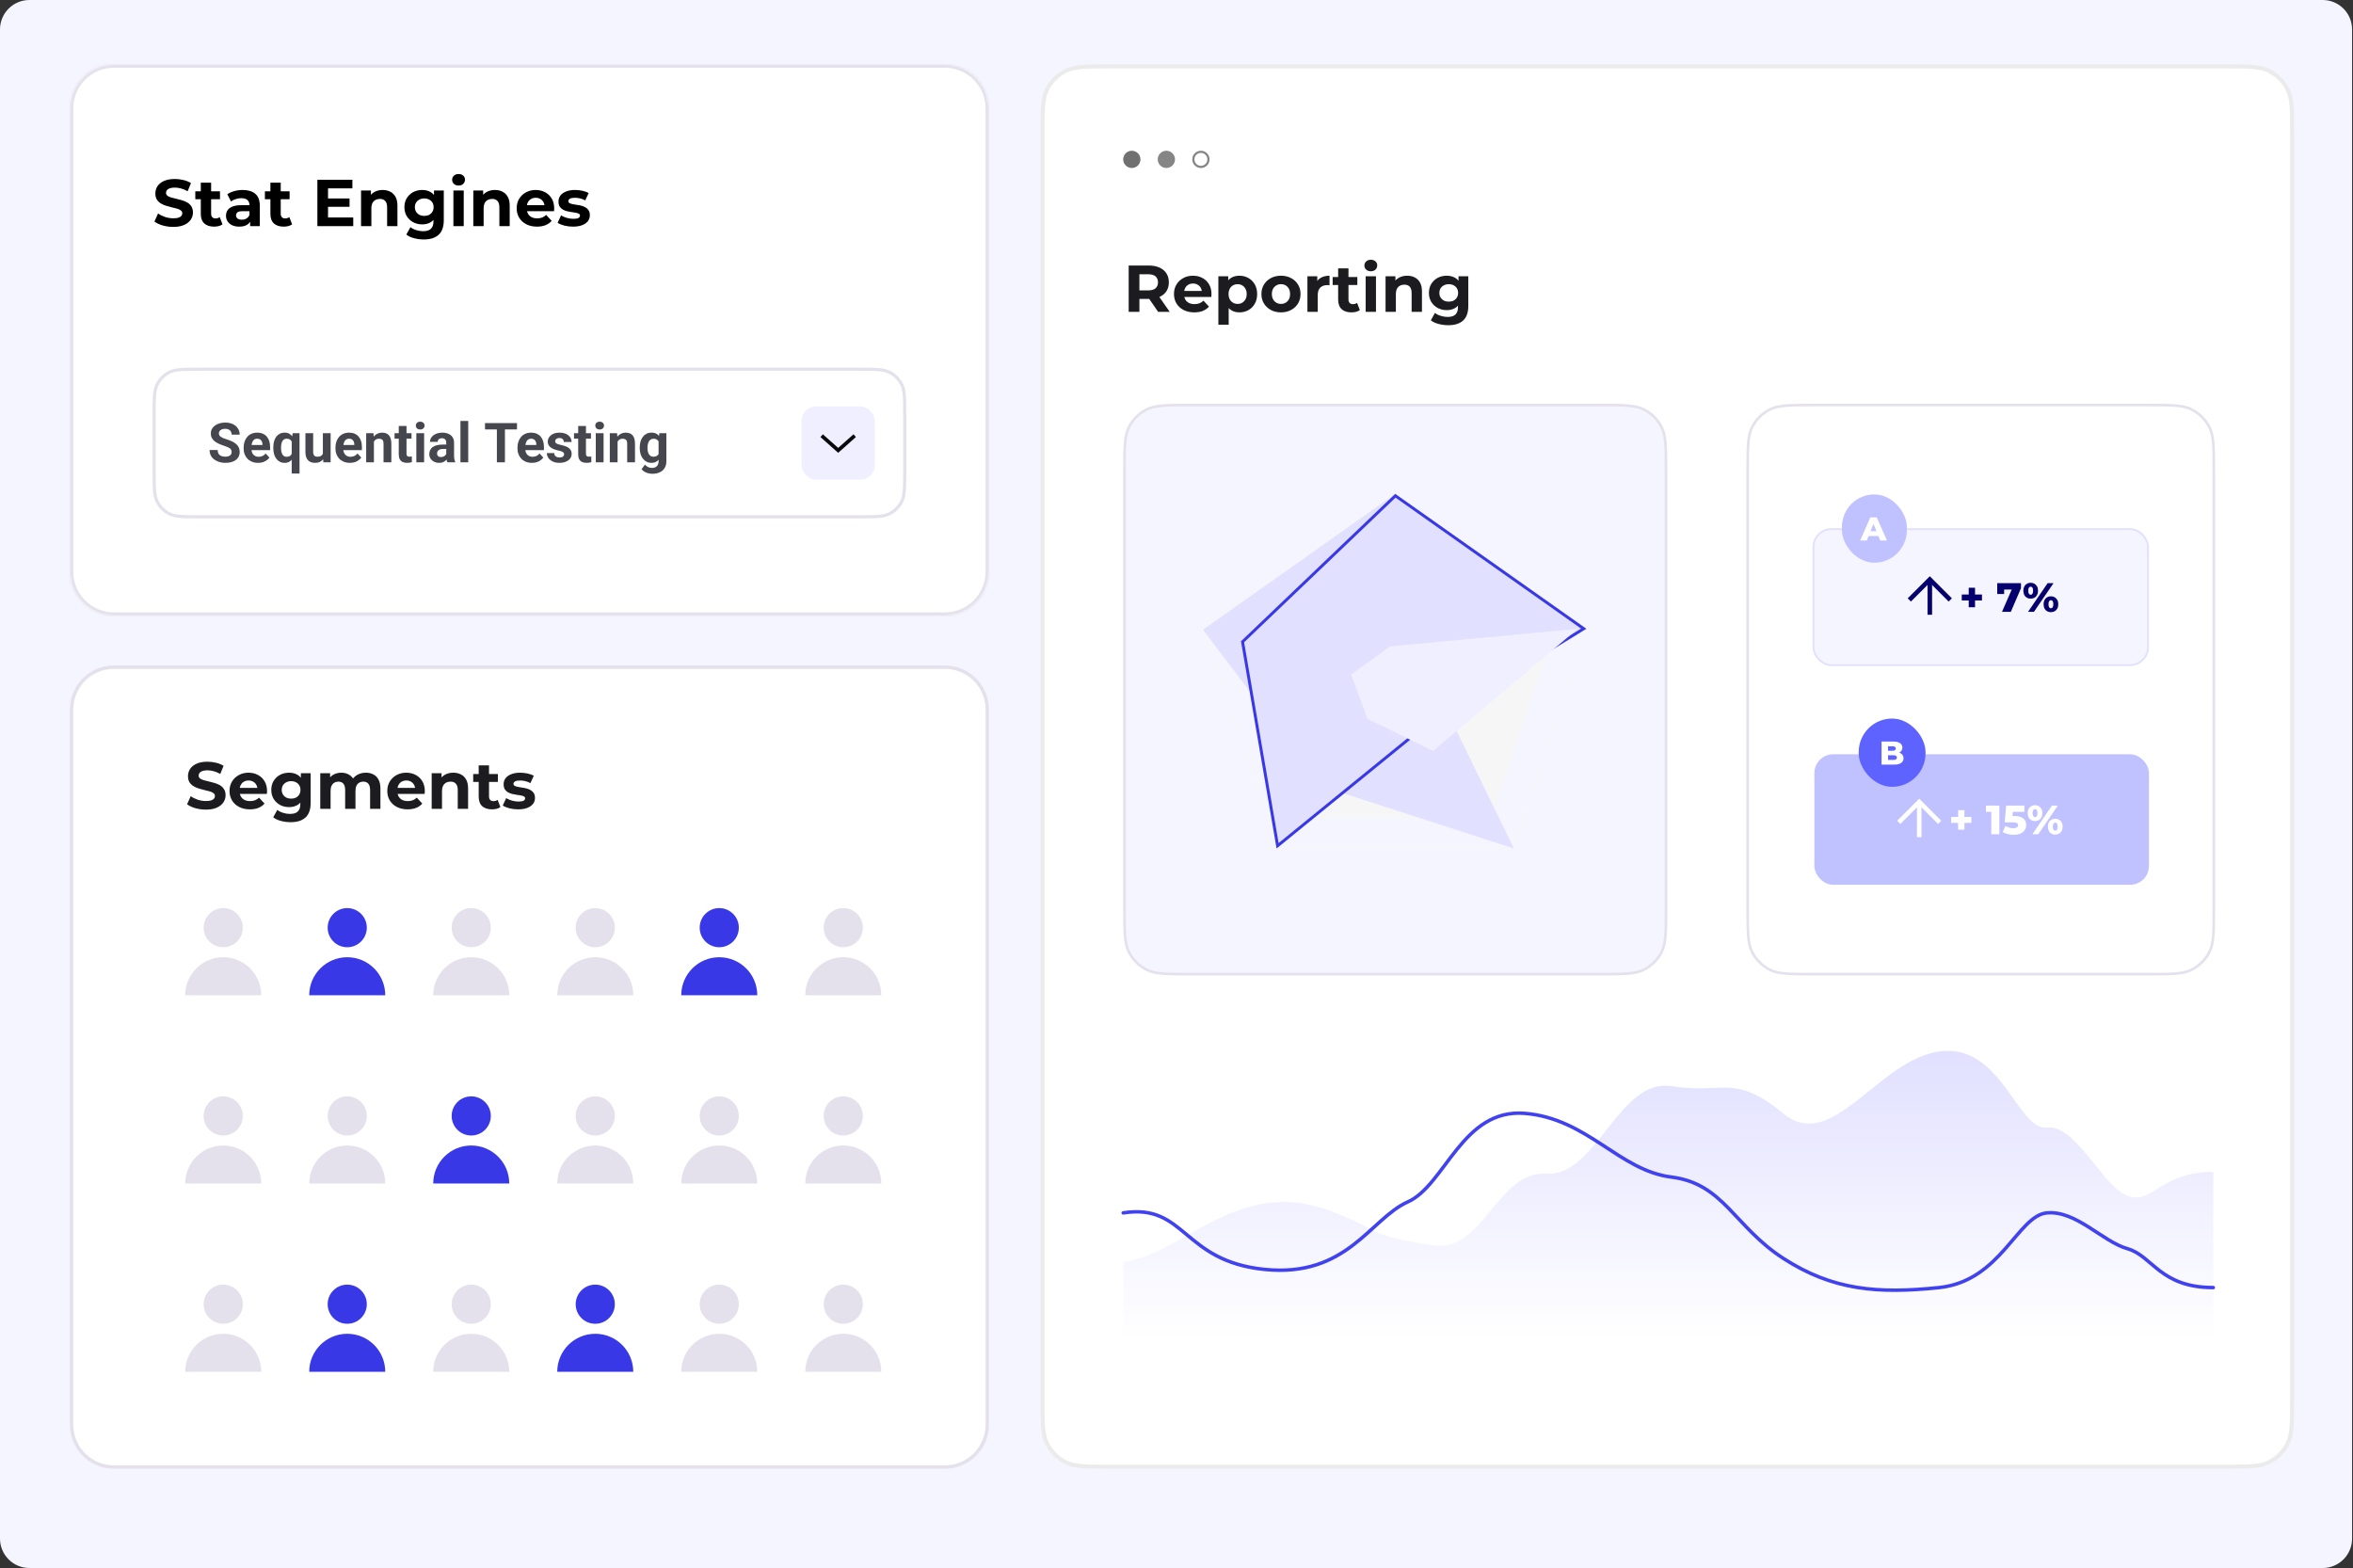 <svg width="1280" height="853" viewBox="0 0 1280 853" fill="none" xmlns="http://www.w3.org/2000/svg">
<rect x="0" y="0" width="1280" height="853" fill="#333333" stroke="none"/>
<path d="M0 16C0 7.163 7.163 0 16 0H1263.5C1272.34 0 1279.5 7.163 1279.5 16V837C1279.5 845.837 1272.34 853 1263.5 853H16C7.163 853 0 845.837 0 837V16Z" fill="#F5F5FF"/>
<mask id="path-2-inside-1_13098_8081" fill="white">
<path d="M38 59C38 45.745 48.745 35 62 35H514C527.255 35 538 45.745 538 59V311C538 324.255 527.255 335 514 335H62C48.745 335 38 324.255 38 311V59Z"/>
</mask>
<path d="M38 59C38 45.745 48.745 35 62 35H514C527.255 35 538 45.745 538 59V311C538 324.255 527.255 335 514 335H62C48.745 335 38 324.255 38 311V59Z" fill="white"/>
<path d="M62 36.853H514V33.147H62V36.853ZM536.147 59V311H539.853V59H536.147ZM514 333.147H62V336.853H514V333.147ZM39.853 311V59H36.147V311H39.853ZM62 333.147C49.769 333.147 39.853 323.231 39.853 311H36.147C36.147 325.278 47.722 336.853 62 336.853V333.147ZM536.147 311C536.147 323.231 526.231 333.147 514 333.147V336.853C528.278 336.853 539.853 325.278 539.853 311H536.147ZM514 36.853C526.231 36.853 536.147 46.769 536.147 59H539.853C539.853 44.722 528.278 33.147 514 33.147V36.853ZM62 33.147C47.722 33.147 36.147 44.722 36.147 59H39.853C39.853 46.769 49.769 36.853 62 36.853V33.147Z" fill="#E4E1EC" mask="url(#path-2-inside-1_13098_8081)"/>
<path d="M94.268 123.432C92.252 123.432 90.32 123.168 88.472 122.64C86.624 122.088 85.136 121.38 84.008 120.516L85.988 116.124C87.068 116.892 88.34 117.528 89.804 118.032C91.292 118.512 92.792 118.752 94.304 118.752C95.456 118.752 96.38 118.644 97.076 118.428C97.796 118.188 98.324 117.864 98.66 117.456C98.996 117.048 99.164 116.58 99.164 116.052C99.164 115.38 98.9 114.852 98.372 114.468C97.844 114.06 97.148 113.736 96.284 113.496C95.42 113.232 94.46 112.992 93.404 112.776C92.372 112.536 91.328 112.248 90.272 111.912C89.24 111.576 88.292 111.144 87.428 110.616C86.564 110.088 85.856 109.392 85.304 108.528C84.776 107.664 84.512 106.56 84.512 105.216C84.512 103.776 84.896 102.468 85.664 101.292C86.456 100.092 87.632 99.144 89.192 98.448C90.776 97.728 92.756 97.368 95.132 97.368C96.716 97.368 98.276 97.56 99.812 97.944C101.348 98.304 102.704 98.856 103.88 99.6L102.08 104.028C100.904 103.356 99.728 102.864 98.552 102.552C97.376 102.216 96.224 102.048 95.096 102.048C93.968 102.048 93.044 102.18 92.324 102.444C91.604 102.708 91.088 103.056 90.776 103.488C90.464 103.896 90.308 104.376 90.308 104.928C90.308 105.576 90.572 106.104 91.1 106.512C91.628 106.896 92.324 107.208 93.188 107.448C94.052 107.688 95 107.928 96.032 108.168C97.088 108.408 98.132 108.684 99.164 108.996C100.22 109.308 101.18 109.728 102.044 110.256C102.908 110.784 103.604 111.48 104.132 112.344C104.684 113.208 104.96 114.3 104.96 115.62C104.96 117.036 104.564 118.332 103.772 119.508C102.98 120.684 101.792 121.632 100.208 122.352C98.648 123.072 96.668 123.432 94.268 123.432ZM116.469 123.288C114.189 123.288 112.413 122.712 111.141 121.56C109.869 120.384 109.233 118.644 109.233 116.34V99.348H114.849V116.268C114.849 117.084 115.065 117.72 115.497 118.176C115.929 118.608 116.517 118.824 117.261 118.824C118.149 118.824 118.905 118.584 119.529 118.104L121.041 122.064C120.465 122.472 119.769 122.784 118.953 123C118.161 123.192 117.333 123.288 116.469 123.288ZM106.245 108.384V104.064H119.673V108.384H106.245ZM136.074 123V119.22L135.714 118.392V111.624C135.714 110.424 135.342 109.488 134.598 108.816C133.878 108.144 132.762 107.808 131.25 107.808C130.218 107.808 129.198 107.976 128.19 108.312C127.206 108.624 126.366 109.056 125.67 109.608L123.654 105.684C124.71 104.94 125.982 104.364 127.47 103.956C128.958 103.548 130.47 103.344 132.006 103.344C134.958 103.344 137.25 104.04 138.882 105.432C140.514 106.824 141.33 108.996 141.33 111.948V123H136.074ZM130.17 123.288C128.658 123.288 127.362 123.036 126.282 122.532C125.202 122.004 124.374 121.296 123.798 120.408C123.222 119.52 122.934 118.524 122.934 117.42C122.934 116.268 123.21 115.26 123.762 114.396C124.338 113.532 125.238 112.86 126.462 112.38C127.686 111.876 129.282 111.624 131.25 111.624H136.398V114.9H131.862C130.542 114.9 129.63 115.116 129.126 115.548C128.646 115.98 128.406 116.52 128.406 117.168C128.406 117.888 128.682 118.464 129.234 118.896C129.81 119.304 130.59 119.508 131.574 119.508C132.51 119.508 133.35 119.292 134.094 118.86C134.838 118.404 135.378 117.744 135.714 116.88L136.578 119.472C136.17 120.72 135.426 121.668 134.346 122.316C133.266 122.964 131.874 123.288 130.17 123.288ZM154.332 123.288C152.052 123.288 150.276 122.712 149.004 121.56C147.732 120.384 147.096 118.644 147.096 116.34V99.348H152.712V116.268C152.712 117.084 152.928 117.72 153.36 118.176C153.792 118.608 154.38 118.824 155.124 118.824C156.012 118.824 156.768 118.584 157.392 118.104L158.904 122.064C158.328 122.472 157.632 122.784 156.816 123C156.024 123.192 155.196 123.288 154.332 123.288ZM144.108 108.384V104.064H157.536V108.384H144.108ZM178.012 107.952H190.144V112.488H178.012V107.952ZM178.444 118.32H192.16V123H172.648V97.8H191.692V102.48H178.444V118.32ZM208.177 103.344C209.713 103.344 211.081 103.656 212.281 104.28C213.505 104.88 214.465 105.816 215.161 107.088C215.857 108.336 216.205 109.944 216.205 111.912V123H210.589V112.776C210.589 111.216 210.241 110.064 209.545 109.32C208.873 108.576 207.913 108.204 206.665 108.204C205.777 108.204 204.973 108.396 204.253 108.78C203.557 109.14 203.005 109.704 202.597 110.472C202.213 111.24 202.021 112.224 202.021 113.424V123H196.405V103.632H201.769V108.996L200.761 107.376C201.457 106.08 202.453 105.084 203.749 104.388C205.045 103.692 206.521 103.344 208.177 103.344ZM230.544 130.272C228.72 130.272 226.956 130.044 225.252 129.588C223.572 129.156 222.168 128.496 221.04 127.608L223.272 123.576C224.088 124.248 225.12 124.776 226.368 125.16C227.64 125.568 228.888 125.772 230.112 125.772C232.104 125.772 233.544 125.328 234.432 124.44C235.344 123.552 235.8 122.232 235.8 120.48V117.564L236.16 112.704L236.088 107.808V103.632H241.416V119.76C241.416 123.36 240.48 126.012 238.608 127.716C236.736 129.42 234.048 130.272 230.544 130.272ZM229.68 122.064C227.88 122.064 226.248 121.68 224.784 120.912C223.344 120.12 222.18 119.028 221.292 117.636C220.428 116.22 219.996 114.576 219.996 112.704C219.996 110.808 220.428 109.164 221.292 107.772C222.18 106.356 223.344 105.264 224.784 104.496C226.248 103.728 227.88 103.344 229.68 103.344C231.312 103.344 232.752 103.68 234 104.352C235.248 105 236.22 106.02 236.916 107.412C237.612 108.78 237.96 110.544 237.96 112.704C237.96 114.84 237.612 116.604 236.916 117.996C236.22 119.364 235.248 120.384 234 121.056C232.752 121.728 231.312 122.064 229.68 122.064ZM230.796 117.456C231.78 117.456 232.656 117.264 233.424 116.88C234.192 116.472 234.792 115.908 235.224 115.188C235.656 114.468 235.872 113.64 235.872 112.704C235.872 111.744 235.656 110.916 235.224 110.22C234.792 109.5 234.192 108.948 233.424 108.564C232.656 108.156 231.78 107.952 230.796 107.952C229.812 107.952 228.936 108.156 228.168 108.564C227.4 108.948 226.788 109.5 226.332 110.22C225.9 110.916 225.684 111.744 225.684 112.704C225.684 113.64 225.9 114.468 226.332 115.188C226.788 115.908 227.4 116.472 228.168 116.88C228.936 117.264 229.812 117.456 230.796 117.456ZM246.643 123V103.632H252.259V123H246.643ZM249.451 100.932C248.419 100.932 247.579 100.632 246.931 100.032C246.283 99.432 245.959 98.688 245.959 97.8C245.959 96.912 246.283 96.168 246.931 95.568C247.579 94.968 248.419 94.668 249.451 94.668C250.483 94.668 251.323 94.956 251.971 95.532C252.619 96.084 252.943 96.804 252.943 97.692C252.943 98.628 252.619 99.408 251.971 100.032C251.347 100.632 250.507 100.932 249.451 100.932ZM269.243 103.344C270.779 103.344 272.147 103.656 273.347 104.28C274.571 104.88 275.531 105.816 276.227 107.088C276.923 108.336 277.271 109.944 277.271 111.912V123H271.655V112.776C271.655 111.216 271.307 110.064 270.611 109.32C269.939 108.576 268.979 108.204 267.731 108.204C266.843 108.204 266.039 108.396 265.319 108.78C264.623 109.14 264.071 109.704 263.663 110.472C263.279 111.24 263.087 112.224 263.087 113.424V123H257.471V103.632H262.835V108.996L261.827 107.376C262.523 106.08 263.519 105.084 264.815 104.388C266.111 103.692 267.587 103.344 269.243 103.344ZM292.114 123.288C289.906 123.288 287.962 122.856 286.282 121.992C284.626 121.128 283.342 119.952 282.43 118.464C281.518 116.952 281.062 115.236 281.062 113.316C281.062 111.372 281.506 109.656 282.394 108.168C283.306 106.656 284.542 105.48 286.102 104.64C287.662 103.776 289.426 103.344 291.394 103.344C293.29 103.344 294.994 103.752 296.506 104.568C298.042 105.36 299.254 106.512 300.142 108.024C301.03 109.512 301.474 111.3 301.474 113.388C301.474 113.604 301.462 113.856 301.438 114.144C301.414 114.408 301.39 114.66 301.366 114.9H285.634V111.624H298.414L296.254 112.596C296.254 111.588 296.05 110.712 295.642 109.968C295.234 109.224 294.67 108.648 293.95 108.24C293.23 107.808 292.39 107.592 291.43 107.592C290.47 107.592 289.618 107.808 288.874 108.24C288.154 108.648 287.59 109.236 287.182 110.004C286.774 110.748 286.57 111.636 286.57 112.668V113.532C286.57 114.588 286.798 115.524 287.254 116.34C287.734 117.132 288.394 117.744 289.234 118.176C290.098 118.584 291.106 118.788 292.258 118.788C293.29 118.788 294.19 118.632 294.958 118.32C295.75 118.008 296.47 117.54 297.118 116.916L300.106 120.156C299.218 121.164 298.102 121.944 296.758 122.496C295.414 123.024 293.866 123.288 292.114 123.288ZM311.729 123.288C310.073 123.288 308.477 123.096 306.941 122.712C305.429 122.304 304.229 121.8 303.341 121.2L305.213 117.168C306.101 117.72 307.145 118.176 308.345 118.536C309.569 118.872 310.769 119.04 311.945 119.04C313.241 119.04 314.153 118.884 314.681 118.572C315.233 118.26 315.509 117.828 315.509 117.276C315.509 116.82 315.293 116.484 314.861 116.268C314.453 116.028 313.901 115.848 313.205 115.728C312.509 115.608 311.741 115.488 310.901 115.368C310.085 115.248 309.257 115.092 308.417 114.9C307.577 114.684 306.809 114.372 306.113 113.964C305.417 113.556 304.853 113.004 304.421 112.308C304.013 111.612 303.809 110.712 303.809 109.608C303.809 108.384 304.157 107.304 304.853 106.368C305.573 105.432 306.605 104.7 307.949 104.172C309.293 103.62 310.901 103.344 312.773 103.344C314.093 103.344 315.437 103.488 316.805 103.776C318.173 104.064 319.313 104.484 320.225 105.036L318.353 109.032C317.417 108.48 316.469 108.108 315.509 107.916C314.573 107.7 313.661 107.592 312.773 107.592C311.525 107.592 310.613 107.76 310.037 108.096C309.461 108.432 309.173 108.864 309.173 109.392C309.173 109.872 309.377 110.232 309.785 110.472C310.217 110.712 310.781 110.904 311.477 111.048C312.173 111.192 312.929 111.324 313.745 111.444C314.585 111.54 315.425 111.696 316.265 111.912C317.105 112.128 317.861 112.44 318.533 112.848C319.229 113.232 319.793 113.772 320.225 114.468C320.657 115.14 320.873 116.028 320.873 117.132C320.873 118.332 320.513 119.4 319.793 120.336C319.073 121.248 318.029 121.968 316.661 122.496C315.317 123.024 313.673 123.288 311.729 123.288Z" fill="black"/>
<path d="M83.854 225.6C83.854 221.105 83.855 217.786 84.069 215.161C84.283 212.546 84.705 210.695 85.505 209.124C86.957 206.274 89.274 203.957 92.124 202.505C93.695 201.705 95.546 201.283 98.161 201.069C100.786 200.855 104.105 200.854 108.6 200.854H467.4C471.895 200.854 475.214 200.855 477.839 201.069C480.454 201.283 482.305 201.705 483.876 202.505C486.726 203.957 489.043 206.274 490.495 209.124C491.295 210.695 491.717 212.546 491.931 215.161C492.145 217.786 492.146 221.105 492.146 225.6V256.4C492.146 260.895 492.145 264.214 491.931 266.839C491.717 269.454 491.295 271.305 490.495 272.876C489.043 275.726 486.726 278.043 483.876 279.495C482.305 280.295 480.454 280.717 477.839 280.931C475.214 281.145 471.895 281.146 467.4 281.146H108.6C104.105 281.146 100.786 281.145 98.161 280.931C95.546 280.717 93.695 280.295 92.124 279.495C89.274 278.043 86.957 275.726 85.505 272.876C84.705 271.305 84.283 269.454 84.069 266.839C83.855 264.214 83.854 260.895 83.854 256.4V225.6Z" stroke="#E4E1EC" stroke-width="1.708"/>
<path d="M126.008 245.919C126.008 245.538 125.949 245.196 125.832 244.894C125.725 244.581 125.52 244.298 125.217 244.044C124.914 243.78 124.489 243.521 123.942 243.268C123.396 243.014 122.688 242.75 121.818 242.477C120.852 242.164 119.934 241.812 119.064 241.422C118.205 241.031 117.443 240.577 116.779 240.06C116.125 239.532 115.607 238.922 115.227 238.229C114.855 237.535 114.67 236.729 114.67 235.812C114.67 234.923 114.865 234.117 115.256 233.395C115.646 232.662 116.193 232.037 116.896 231.52C117.6 230.992 118.43 230.587 119.387 230.304C120.354 230.021 121.413 229.879 122.565 229.879C124.138 229.879 125.51 230.162 126.682 230.729C127.854 231.295 128.762 232.071 129.406 233.058C130.061 234.044 130.388 235.172 130.388 236.441H126.022C126.022 235.816 125.891 235.27 125.627 234.801C125.373 234.322 124.982 233.946 124.455 233.673C123.938 233.399 123.283 233.263 122.492 233.263C121.73 233.263 121.096 233.38 120.588 233.614C120.08 233.839 119.699 234.146 119.445 234.537C119.191 234.918 119.064 235.348 119.064 235.826C119.064 236.188 119.152 236.515 119.328 236.808C119.514 237.101 119.787 237.374 120.148 237.628C120.51 237.882 120.954 238.121 121.481 238.346C122.009 238.57 122.619 238.79 123.312 239.005C124.475 239.356 125.495 239.752 126.374 240.191C127.263 240.631 128.005 241.124 128.601 241.671C129.196 242.218 129.646 242.838 129.948 243.531C130.251 244.225 130.402 245.011 130.402 245.89C130.402 246.817 130.222 247.647 129.86 248.38C129.499 249.112 128.977 249.732 128.293 250.24C127.609 250.748 126.794 251.134 125.847 251.397C124.899 251.661 123.84 251.793 122.668 251.793C121.613 251.793 120.573 251.656 119.548 251.383C118.522 251.1 117.59 250.675 116.75 250.108C115.92 249.542 115.256 248.819 114.758 247.94C114.26 247.062 114.011 246.021 114.011 244.82H118.42C118.42 245.484 118.522 246.046 118.728 246.505C118.933 246.964 119.221 247.335 119.592 247.618C119.973 247.901 120.422 248.106 120.939 248.233C121.467 248.36 122.043 248.424 122.668 248.424C123.43 248.424 124.055 248.316 124.543 248.102C125.041 247.887 125.407 247.589 125.642 247.208C125.886 246.827 126.008 246.397 126.008 245.919ZM140.422 251.793C139.191 251.793 138.088 251.598 137.111 251.207C136.135 250.807 135.305 250.255 134.621 249.552C133.947 248.849 133.43 248.033 133.068 247.105C132.707 246.168 132.526 245.172 132.526 244.117V243.531C132.526 242.33 132.697 241.231 133.039 240.235C133.381 239.239 133.869 238.375 134.504 237.643C135.148 236.91 135.93 236.349 136.848 235.958C137.766 235.558 138.801 235.357 139.953 235.357C141.076 235.357 142.072 235.543 142.941 235.914C143.811 236.285 144.538 236.812 145.124 237.496C145.72 238.18 146.169 239 146.472 239.957C146.774 240.904 146.926 241.959 146.926 243.121V244.879H134.328V242.066H142.78V241.744C142.78 241.158 142.673 240.636 142.458 240.177C142.253 239.708 141.94 239.337 141.521 239.063C141.101 238.79 140.563 238.653 139.909 238.653C139.353 238.653 138.874 238.775 138.474 239.02C138.073 239.264 137.746 239.605 137.492 240.045C137.248 240.484 137.062 241.002 136.936 241.598C136.818 242.184 136.76 242.828 136.76 243.531V244.117C136.76 244.752 136.848 245.338 137.023 245.875C137.209 246.412 137.468 246.876 137.8 247.267C138.142 247.657 138.552 247.96 139.03 248.175C139.519 248.39 140.07 248.497 140.686 248.497C141.447 248.497 142.155 248.351 142.81 248.058C143.474 247.755 144.045 247.301 144.523 246.695L146.574 248.922C146.242 249.4 145.788 249.859 145.212 250.299C144.646 250.738 143.962 251.1 143.161 251.383C142.36 251.656 141.447 251.793 140.422 251.793ZM158.688 257.594V238.888L159.23 235.65H162.937V257.594H158.688ZM148.669 243.736V243.429C148.669 242.218 148.801 241.119 149.064 240.133C149.338 239.137 149.738 238.287 150.266 237.584C150.793 236.871 151.438 236.324 152.199 235.943C152.971 235.553 153.859 235.357 154.865 235.357C155.832 235.357 156.667 235.553 157.37 235.943C158.073 236.334 158.664 236.886 159.143 237.599C159.631 238.312 160.021 239.151 160.314 240.118C160.607 241.085 160.832 242.145 160.988 243.297V243.971C160.842 245.074 160.617 246.1 160.314 247.047C160.021 247.994 159.631 248.824 159.143 249.537C158.664 250.25 158.068 250.807 157.355 251.207C156.652 251.598 155.812 251.793 154.836 251.793C153.85 251.793 152.971 251.593 152.199 251.192C151.438 250.782 150.793 250.216 150.266 249.493C149.738 248.771 149.338 247.921 149.064 246.944C148.801 245.958 148.669 244.889 148.669 243.736ZM152.888 243.429V243.736C152.888 244.391 152.941 245.006 153.049 245.582C153.156 246.148 153.327 246.651 153.562 247.091C153.806 247.53 154.118 247.877 154.499 248.131C154.88 248.375 155.349 248.497 155.905 248.497C156.677 248.497 157.297 248.331 157.766 247.999C158.244 247.657 158.596 247.193 158.82 246.607C159.055 246.021 159.191 245.353 159.23 244.601V242.682C159.201 242.066 159.118 241.515 158.981 241.026C158.854 240.528 158.659 240.104 158.396 239.752C158.142 239.4 157.81 239.132 157.399 238.946C156.999 238.751 156.511 238.653 155.935 238.653C155.388 238.653 154.919 238.775 154.528 239.02C154.138 239.264 153.82 239.605 153.576 240.045C153.342 240.475 153.166 240.978 153.049 241.554C152.941 242.13 152.888 242.755 152.888 243.429ZM175.637 247.706V235.65H179.855V251.5H175.886L175.637 247.706ZM176.105 244.454L177.351 244.425C177.351 245.479 177.229 246.461 176.984 247.369C176.74 248.268 176.374 249.049 175.886 249.713C175.397 250.367 174.782 250.88 174.04 251.251C173.298 251.612 172.424 251.793 171.418 251.793C170.646 251.793 169.934 251.686 169.279 251.471C168.635 251.246 168.078 250.899 167.609 250.431C167.15 249.952 166.789 249.342 166.525 248.6C166.271 247.848 166.145 246.944 166.145 245.89V235.65H170.363V245.919C170.363 246.388 170.417 246.783 170.524 247.105C170.642 247.428 170.803 247.691 171.008 247.896C171.213 248.102 171.452 248.248 171.726 248.336C172.009 248.424 172.321 248.468 172.663 248.468C173.532 248.468 174.216 248.292 174.714 247.94C175.222 247.589 175.578 247.11 175.783 246.505C175.998 245.89 176.105 245.206 176.105 244.454ZM190.373 251.793C189.143 251.793 188.039 251.598 187.062 251.207C186.086 250.807 185.256 250.255 184.572 249.552C183.898 248.849 183.381 248.033 183.02 247.105C182.658 246.168 182.478 245.172 182.478 244.117V243.531C182.478 242.33 182.648 241.231 182.99 240.235C183.332 239.239 183.82 238.375 184.455 237.643C185.1 236.91 185.881 236.349 186.799 235.958C187.717 235.558 188.752 235.357 189.904 235.357C191.027 235.357 192.023 235.543 192.893 235.914C193.762 236.285 194.489 236.812 195.075 237.496C195.671 238.18 196.12 239 196.423 239.957C196.726 240.904 196.877 241.959 196.877 243.121V244.879H184.279V242.066H192.731V241.744C192.731 241.158 192.624 240.636 192.409 240.177C192.204 239.708 191.892 239.337 191.472 239.063C191.052 238.79 190.515 238.653 189.86 238.653C189.304 238.653 188.825 238.775 188.425 239.02C188.024 239.264 187.697 239.605 187.443 240.045C187.199 240.484 187.014 241.002 186.887 241.598C186.77 242.184 186.711 242.828 186.711 243.531V244.117C186.711 244.752 186.799 245.338 186.975 245.875C187.16 246.412 187.419 246.876 187.751 247.267C188.093 247.657 188.503 247.96 188.981 248.175C189.47 248.39 190.021 248.497 190.637 248.497C191.398 248.497 192.106 248.351 192.761 248.058C193.425 247.755 193.996 247.301 194.475 246.695L196.525 248.922C196.193 249.4 195.739 249.859 195.163 250.299C194.597 250.738 193.913 251.1 193.112 251.383C192.312 251.656 191.398 251.793 190.373 251.793ZM203.41 239.034V251.5H199.191V235.65H203.146L203.41 239.034ZM202.795 243.019H201.652C201.652 241.847 201.804 240.792 202.106 239.854C202.409 238.907 202.834 238.102 203.381 237.438C203.928 236.764 204.577 236.251 205.329 235.899C206.091 235.538 206.94 235.357 207.878 235.357C208.62 235.357 209.299 235.465 209.914 235.68C210.529 235.895 211.057 236.236 211.496 236.705C211.945 237.174 212.287 237.794 212.521 238.565C212.766 239.337 212.888 240.279 212.888 241.393V251.5H208.64V241.378C208.64 240.675 208.542 240.128 208.347 239.737C208.151 239.347 207.863 239.073 207.482 238.917C207.111 238.751 206.652 238.668 206.105 238.668C205.539 238.668 205.046 238.78 204.626 239.005C204.216 239.229 203.874 239.542 203.601 239.942C203.337 240.333 203.137 240.792 203 241.319C202.863 241.847 202.795 242.413 202.795 243.019ZM223.859 235.65V238.639H214.631V235.65H223.859ZM216.916 231.739H221.135V246.725C221.135 247.184 221.193 247.535 221.311 247.779C221.438 248.023 221.623 248.194 221.867 248.292C222.111 248.38 222.419 248.424 222.79 248.424C223.054 248.424 223.288 248.414 223.493 248.395C223.708 248.365 223.889 248.336 224.035 248.307L224.05 251.412C223.688 251.529 223.298 251.622 222.878 251.69C222.458 251.759 221.994 251.793 221.486 251.793C220.559 251.793 219.748 251.642 219.055 251.339C218.371 251.026 217.844 250.528 217.473 249.845C217.102 249.161 216.916 248.263 216.916 247.149V231.739ZM230.715 235.65V251.5H226.481V235.65H230.715ZM226.218 231.52C226.218 230.904 226.433 230.396 226.862 229.996C227.292 229.596 227.868 229.396 228.591 229.396C229.304 229.396 229.875 229.596 230.305 229.996C230.744 230.396 230.964 230.904 230.964 231.52C230.964 232.135 230.744 232.643 230.305 233.043C229.875 233.443 229.304 233.644 228.591 233.644C227.868 233.644 227.292 233.443 226.862 233.043C226.433 232.643 226.218 232.135 226.218 231.52ZM242.756 247.926V240.865C242.756 240.357 242.673 239.923 242.507 239.562C242.341 239.19 242.082 238.902 241.73 238.697C241.389 238.492 240.944 238.39 240.397 238.39C239.929 238.39 239.523 238.473 239.182 238.639C238.84 238.795 238.576 239.024 238.391 239.327C238.205 239.62 238.112 239.967 238.112 240.367H233.894C233.894 239.693 234.05 239.054 234.362 238.448C234.675 237.843 235.129 237.311 235.725 236.852C236.32 236.383 237.028 236.017 237.849 235.753C238.679 235.489 239.606 235.357 240.632 235.357C241.862 235.357 242.956 235.562 243.913 235.973C244.87 236.383 245.622 236.998 246.169 237.818C246.726 238.639 247.004 239.664 247.004 240.895V247.677C247.004 248.546 247.058 249.259 247.165 249.815C247.272 250.362 247.429 250.841 247.634 251.251V251.5H243.371C243.166 251.07 243.01 250.533 242.902 249.889C242.805 249.234 242.756 248.58 242.756 247.926ZM243.312 241.847L243.342 244.234H240.983C240.427 244.234 239.943 244.298 239.533 244.425C239.123 244.552 238.786 244.732 238.522 244.967C238.259 245.191 238.063 245.455 237.937 245.758C237.819 246.061 237.761 246.393 237.761 246.754C237.761 247.115 237.844 247.442 238.01 247.735C238.176 248.019 238.415 248.243 238.728 248.409C239.04 248.565 239.406 248.644 239.826 248.644C240.461 248.644 241.013 248.517 241.481 248.263C241.95 248.009 242.312 247.696 242.565 247.325C242.829 246.954 242.966 246.603 242.976 246.271L244.089 248.058C243.933 248.458 243.718 248.873 243.444 249.303C243.181 249.732 242.844 250.138 242.434 250.519C242.023 250.89 241.53 251.197 240.954 251.441C240.378 251.676 239.694 251.793 238.903 251.793C237.897 251.793 236.984 251.593 236.164 251.192C235.354 250.782 234.709 250.221 234.23 249.508C233.762 248.785 233.527 247.965 233.527 247.047C233.527 246.217 233.684 245.479 233.996 244.835C234.309 244.19 234.768 243.648 235.373 243.209C235.988 242.76 236.755 242.423 237.673 242.198C238.591 241.964 239.655 241.847 240.866 241.847H243.312ZM254.709 229V251.5H250.476V229H254.709ZM274.675 230.172V251.5H270.295V230.172H274.675ZM281.237 230.172V233.614H263.835V230.172H281.237ZM289.396 251.793C288.166 251.793 287.062 251.598 286.086 251.207C285.109 250.807 284.279 250.255 283.596 249.552C282.922 248.849 282.404 248.033 282.043 247.105C281.682 246.168 281.501 245.172 281.501 244.117V243.531C281.501 242.33 281.672 241.231 282.014 240.235C282.355 239.239 282.844 238.375 283.479 237.643C284.123 236.91 284.904 236.349 285.822 235.958C286.74 235.558 287.775 235.357 288.928 235.357C290.051 235.357 291.047 235.543 291.916 235.914C292.785 236.285 293.513 236.812 294.099 237.496C294.694 238.18 295.144 239 295.446 239.957C295.749 240.904 295.9 241.959 295.9 243.121V244.879H283.303V242.066H291.755V241.744C291.755 241.158 291.647 240.636 291.433 240.177C291.228 239.708 290.915 239.337 290.495 239.063C290.075 238.79 289.538 238.653 288.884 238.653C288.327 238.653 287.849 238.775 287.448 239.02C287.048 239.264 286.721 239.605 286.467 240.045C286.223 240.484 286.037 241.002 285.91 241.598C285.793 242.184 285.734 242.828 285.734 243.531V244.117C285.734 244.752 285.822 245.338 285.998 245.875C286.184 246.412 286.442 246.876 286.774 247.267C287.116 247.657 287.526 247.96 288.005 248.175C288.493 248.39 289.045 248.497 289.66 248.497C290.422 248.497 291.13 248.351 291.784 248.058C292.448 247.755 293.02 247.301 293.498 246.695L295.549 248.922C295.217 249.4 294.763 249.859 294.187 250.299C293.62 250.738 292.937 251.1 292.136 251.383C291.335 251.656 290.422 251.793 289.396 251.793ZM306.872 247.12C306.872 246.817 306.784 246.544 306.608 246.3C306.433 246.056 306.105 245.831 305.627 245.626C305.158 245.411 304.479 245.216 303.591 245.04C302.79 244.864 302.043 244.645 301.35 244.381C300.666 244.107 300.07 243.78 299.562 243.399C299.064 243.019 298.674 242.569 298.391 242.052C298.107 241.524 297.966 240.924 297.966 240.25C297.966 239.586 298.107 238.961 298.391 238.375C298.684 237.789 299.099 237.271 299.636 236.822C300.183 236.363 300.847 236.007 301.628 235.753C302.419 235.489 303.308 235.357 304.294 235.357C305.671 235.357 306.853 235.577 307.839 236.017C308.835 236.456 309.597 237.062 310.124 237.833C310.661 238.595 310.93 239.464 310.93 240.44H306.711C306.711 240.03 306.623 239.664 306.447 239.342C306.281 239.01 306.018 238.751 305.656 238.565C305.305 238.37 304.846 238.272 304.279 238.272C303.811 238.272 303.405 238.355 303.063 238.521C302.722 238.678 302.458 238.893 302.272 239.166C302.097 239.43 302.009 239.723 302.009 240.045C302.009 240.289 302.058 240.509 302.155 240.704C302.263 240.89 302.434 241.061 302.668 241.217C302.902 241.373 303.205 241.52 303.576 241.656C303.957 241.783 304.426 241.9 304.982 242.008C306.125 242.242 307.146 242.55 308.044 242.931C308.942 243.302 309.655 243.81 310.183 244.454C310.71 245.089 310.974 245.924 310.974 246.959C310.974 247.662 310.817 248.307 310.505 248.893C310.192 249.479 309.743 249.991 309.157 250.431C308.571 250.86 307.868 251.197 307.048 251.441C306.237 251.676 305.324 251.793 304.309 251.793C302.834 251.793 301.584 251.529 300.559 251.002C299.543 250.475 298.771 249.806 298.244 248.995C297.727 248.175 297.468 247.335 297.468 246.476H301.467C301.486 247.052 301.633 247.516 301.906 247.867C302.189 248.219 302.546 248.473 302.976 248.629C303.415 248.785 303.889 248.863 304.396 248.863C304.943 248.863 305.397 248.79 305.759 248.644C306.12 248.487 306.394 248.282 306.579 248.028C306.774 247.765 306.872 247.462 306.872 247.12ZM321.477 235.65V238.639H312.248V235.65H321.477ZM314.533 231.739H318.752V246.725C318.752 247.184 318.811 247.535 318.928 247.779C319.055 248.023 319.24 248.194 319.484 248.292C319.729 248.38 320.036 248.424 320.407 248.424C320.671 248.424 320.905 248.414 321.11 248.395C321.325 248.365 321.506 248.336 321.652 248.307L321.667 251.412C321.306 251.529 320.915 251.622 320.495 251.69C320.075 251.759 319.611 251.793 319.104 251.793C318.176 251.793 317.365 251.642 316.672 251.339C315.988 251.026 315.461 250.528 315.09 249.845C314.719 249.161 314.533 248.263 314.533 247.149V231.739ZM328.332 235.65V251.5H324.099V235.65H328.332ZM323.835 231.52C323.835 230.904 324.05 230.396 324.479 229.996C324.909 229.596 325.485 229.396 326.208 229.396C326.921 229.396 327.492 229.596 327.922 229.996C328.361 230.396 328.581 230.904 328.581 231.52C328.581 232.135 328.361 232.643 327.922 233.043C327.492 233.443 326.921 233.644 326.208 233.644C325.485 233.644 324.909 233.443 324.479 233.043C324.05 232.643 323.835 232.135 323.835 231.52ZM335.949 239.034V251.5H331.73V235.65H335.686L335.949 239.034ZM335.334 243.019H334.191C334.191 241.847 334.343 240.792 334.646 239.854C334.948 238.907 335.373 238.102 335.92 237.438C336.467 236.764 337.116 236.251 337.868 235.899C338.63 235.538 339.479 235.357 340.417 235.357C341.159 235.357 341.838 235.465 342.453 235.68C343.068 235.895 343.596 236.236 344.035 236.705C344.484 237.174 344.826 237.794 345.061 238.565C345.305 239.337 345.427 240.279 345.427 241.393V251.5H341.179V241.378C341.179 240.675 341.081 240.128 340.886 239.737C340.69 239.347 340.402 239.073 340.021 238.917C339.65 238.751 339.191 238.668 338.645 238.668C338.078 238.668 337.585 238.78 337.165 239.005C336.755 239.229 336.413 239.542 336.14 239.942C335.876 240.333 335.676 240.792 335.539 241.319C335.402 241.847 335.334 242.413 335.334 243.019ZM358.669 235.65H362.492V250.973C362.492 252.418 362.17 253.644 361.525 254.649C360.891 255.665 360.002 256.432 358.859 256.949C357.717 257.477 356.389 257.74 354.875 257.74C354.211 257.74 353.508 257.652 352.766 257.477C352.033 257.301 351.33 257.027 350.656 256.656C349.992 256.285 349.436 255.816 348.986 255.25L350.847 252.76C351.335 253.326 351.901 253.766 352.546 254.078C353.19 254.4 353.903 254.562 354.685 254.562C355.446 254.562 356.091 254.42 356.618 254.137C357.146 253.863 357.551 253.458 357.834 252.921C358.117 252.394 358.259 251.754 358.259 251.002V239.312L358.669 235.65ZM348.005 243.766V243.458C348.005 242.247 348.151 241.148 348.444 240.162C348.747 239.166 349.172 238.312 349.719 237.599C350.275 236.886 350.949 236.334 351.74 235.943C352.531 235.553 353.425 235.357 354.421 235.357C355.476 235.357 356.359 235.553 357.072 235.943C357.785 236.334 358.371 236.891 358.83 237.613C359.289 238.326 359.646 239.171 359.899 240.147C360.163 241.114 360.368 242.174 360.515 243.326V244C360.368 245.104 360.148 246.129 359.855 247.076C359.562 248.023 359.177 248.854 358.698 249.566C358.22 250.27 357.624 250.816 356.911 251.207C356.208 251.598 355.368 251.793 354.392 251.793C353.415 251.793 352.531 251.593 351.74 251.192C350.959 250.792 350.29 250.23 349.733 249.508C349.177 248.785 348.747 247.936 348.444 246.959C348.151 245.982 348.005 244.918 348.005 243.766ZM352.224 243.458V243.766C352.224 244.42 352.287 245.03 352.414 245.597C352.541 246.163 352.736 246.666 353 247.105C353.273 247.535 353.61 247.872 354.011 248.116C354.421 248.351 354.904 248.468 355.461 248.468C356.232 248.468 356.862 248.307 357.351 247.984C357.839 247.652 358.205 247.198 358.449 246.622C358.693 246.046 358.835 245.382 358.874 244.63V242.711C358.854 242.096 358.771 241.544 358.625 241.056C358.479 240.558 358.273 240.133 358.01 239.781C357.746 239.43 357.404 239.156 356.984 238.961C356.564 238.766 356.066 238.668 355.49 238.668C354.934 238.668 354.45 238.795 354.04 239.049C353.64 239.293 353.303 239.63 353.029 240.06C352.766 240.489 352.565 240.997 352.429 241.583C352.292 242.159 352.224 242.784 352.224 243.458Z" fill="#46464F"/>
<rect x="436" y="221.042" width="39.917" height="39.917" rx="7.983" fill="#F0EFFF"/>
<path d="M446.977 237.008L455.958 244.992L464.939 237.008" stroke="#0A0A0A" stroke-width="1.996"/>
<path d="M567.105 73.4C567.105 66.661 567.106 61.673 567.428 57.727C567.75 53.793 568.385 50.991 569.601 48.606C571.796 44.298 575.298 40.796 579.606 38.601C581.991 37.385 584.793 36.75 588.727 36.428C592.673 36.106 597.661 36.105 604.4 36.105H1209.6C1216.34 36.105 1221.33 36.106 1225.27 36.428C1229.21 36.75 1232.01 37.385 1234.39 38.601C1238.7 40.796 1242.2 44.298 1244.4 48.606C1245.61 50.991 1246.25 53.793 1246.57 57.727C1246.89 61.673 1246.89 66.661 1246.89 73.4V760.6C1246.89 767.339 1246.89 772.327 1246.57 776.273C1246.25 780.207 1245.61 783.009 1244.4 785.394C1242.2 789.702 1238.7 793.204 1234.39 795.399C1232.01 796.615 1229.21 797.25 1225.27 797.572C1221.33 797.894 1216.34 797.895 1209.6 797.895H604.4C597.661 797.895 592.673 797.894 588.727 797.572C584.793 797.25 581.991 796.615 579.606 795.399C575.298 793.204 571.796 789.702 569.601 785.394C568.385 783.009 567.75 780.207 567.428 776.273C567.106 772.327 567.105 767.339 567.105 760.6V73.4Z" fill="white"/>
<path d="M567.105 73.4C567.105 66.661 567.106 61.673 567.428 57.727C567.75 53.793 568.385 50.991 569.601 48.606C571.796 44.298 575.298 40.796 579.606 38.601C581.991 37.385 584.793 36.75 588.727 36.428C592.673 36.106 597.661 36.105 604.4 36.105H1209.6C1216.34 36.105 1221.33 36.106 1225.27 36.428C1229.21 36.75 1232.01 37.385 1234.39 38.601C1238.7 40.796 1242.2 44.298 1244.4 48.606C1245.61 50.991 1246.25 53.793 1246.57 57.727C1246.89 61.673 1246.89 66.661 1246.89 73.4V760.6C1246.89 767.339 1246.89 772.327 1246.57 776.273C1246.25 780.207 1245.61 783.009 1244.4 785.394C1242.2 789.702 1238.7 793.204 1234.39 795.399C1232.01 796.615 1229.21 797.25 1225.27 797.572C1221.33 797.894 1216.34 797.895 1209.6 797.895H604.4C597.661 797.895 592.673 797.894 588.727 797.572C584.793 797.25 581.991 796.615 579.606 795.399C575.298 793.204 571.796 789.702 569.601 785.394C568.385 783.009 567.75 780.207 567.428 776.273C567.106 772.327 567.105 767.339 567.105 760.6V73.4Z" stroke="#EBEBEB" stroke-width="2.21"/>
<rect x="611" y="82" width="46.973" height="11.642" rx="5.821" fill="white"/>
<circle cx="615.697" cy="86.697" r="4.697" fill="#707070"/>
<circle cx="634.486" cy="86.697" r="4.697" fill="#858585"/>
<circle cx="653.275" cy="86.697" r="4.107" stroke="#858585" stroke-width="1.181"/>
<rect width="191" height="44" transform="translate(611 134.642)" fill="white"/>
<path d="M613.988 169.642V144.442H624.896C627.152 144.442 629.096 144.814 630.728 145.558C632.36 146.278 633.62 147.322 634.508 148.69C635.396 150.058 635.84 151.69 635.84 153.586C635.84 155.458 635.396 157.078 634.508 158.446C633.62 159.79 632.36 160.822 630.728 161.542C629.096 162.262 627.152 162.622 624.896 162.622H617.228L619.82 160.066V169.642H613.988ZM630.008 169.642L623.708 160.498H629.936L636.308 169.642H630.008ZM619.82 160.714L617.228 157.978H624.572C626.372 157.978 627.716 157.594 628.604 156.826C629.492 156.034 629.936 154.954 629.936 153.586C629.936 152.194 629.492 151.114 628.604 150.346C627.716 149.578 626.372 149.194 624.572 149.194H617.228L619.82 146.422V160.714ZM649.677 169.93C647.469 169.93 645.525 169.498 643.845 168.634C642.189 167.77 640.905 166.594 639.993 165.106C639.081 163.594 638.625 161.878 638.625 159.958C638.625 158.014 639.069 156.298 639.957 154.81C640.869 153.298 642.105 152.122 643.665 151.282C645.225 150.418 646.989 149.986 648.957 149.986C650.853 149.986 652.557 150.394 654.069 151.21C655.605 152.002 656.817 153.154 657.705 154.666C658.593 156.154 659.037 157.942 659.037 160.03C659.037 160.246 659.025 160.498 659.001 160.786C658.977 161.05 658.953 161.302 658.929 161.542H643.197V158.266H655.977L653.817 159.238C653.817 158.23 653.613 157.354 653.205 156.61C652.797 155.866 652.233 155.29 651.513 154.882C650.793 154.45 649.953 154.234 648.993 154.234C648.033 154.234 647.181 154.45 646.437 154.882C645.717 155.29 645.153 155.878 644.745 156.646C644.337 157.39 644.133 158.278 644.133 159.31V160.174C644.133 161.23 644.361 162.166 644.817 162.982C645.297 163.774 645.957 164.386 646.797 164.818C647.661 165.226 648.669 165.43 649.821 165.43C650.853 165.43 651.753 165.274 652.521 164.962C653.313 164.65 654.033 164.182 654.681 163.558L657.669 166.798C656.781 167.806 655.665 168.586 654.321 169.138C652.977 169.666 651.429 169.93 649.677 169.93ZM674.224 169.93C672.592 169.93 671.164 169.57 669.94 168.85C668.716 168.13 667.756 167.038 667.06 165.574C666.388 164.086 666.052 162.214 666.052 159.958C666.052 157.678 666.376 155.806 667.024 154.342C667.672 152.878 668.608 151.786 669.832 151.066C671.056 150.346 672.52 149.986 674.224 149.986C676.048 149.986 677.68 150.406 679.12 151.246C680.584 152.062 681.736 153.214 682.576 154.702C683.44 156.19 683.872 157.942 683.872 159.958C683.872 161.998 683.44 163.762 682.576 165.25C681.736 166.738 680.584 167.89 679.12 168.706C677.68 169.522 676.048 169.93 674.224 169.93ZM662.776 176.626V150.274H668.14V154.234L668.032 159.994L668.392 165.718V176.626H662.776ZM673.252 165.322C674.188 165.322 675.016 165.106 675.736 164.674C676.48 164.242 677.068 163.63 677.5 162.838C677.956 162.022 678.184 161.062 678.184 159.958C678.184 158.83 677.956 157.87 677.5 157.078C677.068 156.286 676.48 155.674 675.736 155.242C675.016 154.81 674.188 154.594 673.252 154.594C672.316 154.594 671.476 154.81 670.732 155.242C669.988 155.674 669.4 156.286 668.968 157.078C668.536 157.87 668.32 158.83 668.32 159.958C668.32 161.062 668.536 162.022 668.968 162.838C669.4 163.63 669.988 164.242 670.732 164.674C671.476 165.106 672.316 165.322 673.252 165.322ZM696.847 169.93C694.783 169.93 692.947 169.498 691.339 168.634C689.755 167.77 688.495 166.594 687.559 165.106C686.647 163.594 686.191 161.878 686.191 159.958C686.191 158.014 686.647 156.298 687.559 154.81C688.495 153.298 689.755 152.122 691.339 151.282C692.947 150.418 694.783 149.986 696.847 149.986C698.887 149.986 700.711 150.418 702.319 151.282C703.927 152.122 705.187 153.286 706.099 154.774C707.011 156.262 707.467 157.99 707.467 159.958C707.467 161.878 707.011 163.594 706.099 165.106C705.187 166.594 703.927 167.77 702.319 168.634C700.711 169.498 698.887 169.93 696.847 169.93ZM696.847 165.322C697.783 165.322 698.623 165.106 699.367 164.674C700.111 164.242 700.699 163.63 701.131 162.838C701.563 162.022 701.779 161.062 701.779 159.958C701.779 158.83 701.563 157.87 701.131 157.078C700.699 156.286 700.111 155.674 699.367 155.242C698.623 154.81 697.783 154.594 696.847 154.594C695.911 154.594 695.071 154.81 694.327 155.242C693.583 155.674 692.983 156.286 692.527 157.078C692.095 157.87 691.879 158.83 691.879 159.958C691.879 161.062 692.095 162.022 692.527 162.838C692.983 163.63 693.583 164.242 694.327 164.674C695.071 165.106 695.911 165.322 696.847 165.322ZM711.221 169.642V150.274H716.585V155.746L715.829 154.162C716.405 152.794 717.329 151.762 718.601 151.066C719.873 150.346 721.421 149.986 723.245 149.986V155.17C723.005 155.146 722.789 155.134 722.597 155.134C722.405 155.11 722.201 155.098 721.985 155.098C720.449 155.098 719.201 155.542 718.241 156.43C717.305 157.294 716.837 158.65 716.837 160.498V169.642H711.221ZM735.172 169.93C732.892 169.93 731.116 169.354 729.844 168.202C728.572 167.026 727.936 165.286 727.936 162.982V145.99H733.552V162.91C733.552 163.726 733.768 164.362 734.2 164.818C734.632 165.25 735.22 165.466 735.964 165.466C736.852 165.466 737.608 165.226 738.232 164.746L739.744 168.706C739.168 169.114 738.472 169.426 737.656 169.642C736.864 169.834 736.036 169.93 735.172 169.93ZM724.948 155.026V150.706H738.376V155.026H724.948ZM742.897 169.642V150.274H748.513V169.642H742.897ZM745.705 147.574C744.673 147.574 743.833 147.274 743.185 146.674C742.537 146.074 742.213 145.33 742.213 144.442C742.213 143.554 742.537 142.81 743.185 142.21C743.833 141.61 744.673 141.31 745.705 141.31C746.737 141.31 747.577 141.598 748.225 142.174C748.873 142.726 749.197 143.446 749.197 144.334C749.197 145.27 748.873 146.05 748.225 146.674C747.601 147.274 746.761 147.574 745.705 147.574ZM765.497 149.986C767.033 149.986 768.401 150.298 769.601 150.922C770.825 151.522 771.785 152.458 772.481 153.73C773.177 154.978 773.525 156.586 773.525 158.554V169.642H767.909V159.418C767.909 157.858 767.561 156.706 766.865 155.962C766.193 155.218 765.233 154.846 763.985 154.846C763.097 154.846 762.293 155.038 761.573 155.422C760.877 155.782 760.325 156.346 759.917 157.114C759.533 157.882 759.341 158.866 759.341 160.066V169.642H753.725V150.274H759.089V155.638L758.081 154.018C758.777 152.722 759.773 151.726 761.069 151.03C762.365 150.334 763.841 149.986 765.497 149.986ZM787.864 176.914C786.04 176.914 784.276 176.686 782.572 176.23C780.892 175.798 779.488 175.138 778.36 174.25L780.592 170.218C781.408 170.89 782.44 171.418 783.688 171.802C784.96 172.21 786.208 172.414 787.432 172.414C789.424 172.414 790.864 171.97 791.752 171.082C792.664 170.194 793.12 168.874 793.12 167.122V164.206L793.48 159.346L793.408 154.45V150.274H798.736V166.402C798.736 170.002 797.8 172.654 795.928 174.358C794.056 176.062 791.368 176.914 787.864 176.914ZM787 168.706C785.2 168.706 783.568 168.322 782.104 167.554C780.664 166.762 779.5 165.67 778.612 164.278C777.748 162.862 777.316 161.218 777.316 159.346C777.316 157.45 777.748 155.806 778.612 154.414C779.5 152.998 780.664 151.906 782.104 151.138C783.568 150.37 785.2 149.986 787 149.986C788.632 149.986 790.072 150.322 791.32 150.994C792.568 151.642 793.54 152.662 794.236 154.054C794.932 155.422 795.28 157.186 795.28 159.346C795.28 161.482 794.932 163.246 794.236 164.638C793.54 166.006 792.568 167.026 791.32 167.698C790.072 168.37 788.632 168.706 787 168.706ZM788.116 164.098C789.1 164.098 789.976 163.906 790.744 163.522C791.512 163.114 792.112 162.55 792.544 161.83C792.976 161.11 793.192 160.282 793.192 159.346C793.192 158.386 792.976 157.558 792.544 156.862C792.112 156.142 791.512 155.59 790.744 155.206C789.976 154.798 789.1 154.594 788.116 154.594C787.132 154.594 786.256 154.798 785.488 155.206C784.72 155.59 784.108 156.142 783.652 156.862C783.22 157.558 783.004 158.386 783.004 159.346C783.004 160.282 783.22 161.11 783.652 161.83C784.108 162.55 784.72 163.114 785.488 163.522C786.256 163.906 787.132 164.098 788.116 164.098Z" fill="#1C1B1F"/>
<path d="M611.711 256.037C611.711 249.655 611.711 244.912 612.018 241.155C612.325 237.406 612.933 234.701 614.113 232.385C616.225 228.239 619.596 224.867 623.743 222.755C626.059 221.575 628.763 220.967 632.513 220.661C636.27 220.354 641.013 220.353 647.395 220.353H870.605C876.987 220.353 881.73 220.354 885.487 220.661C889.237 220.967 891.941 221.575 894.257 222.755C898.404 224.867 901.775 228.239 903.887 232.385C905.067 234.701 905.675 237.406 905.982 241.155C906.289 244.912 906.289 249.655 906.289 256.037V494.248C906.289 500.629 906.289 505.372 905.982 509.13C905.675 512.879 905.067 515.584 903.887 517.9C901.775 522.046 898.404 525.417 894.257 527.53C891.941 528.71 889.237 529.318 885.487 529.624C881.73 529.931 876.987 529.931 870.605 529.931H647.395C641.013 529.931 636.27 529.931 632.513 529.624C628.763 529.318 626.059 528.71 623.743 527.53C619.596 525.417 616.225 522.046 614.113 517.9C612.933 515.584 612.325 512.879 612.018 509.13C611.711 505.372 611.711 500.629 611.711 494.248V256.037Z" fill="#F5F5FF"/>
<path d="M611.711 256.037C611.711 249.655 611.711 244.912 612.018 241.155C612.325 237.406 612.933 234.701 614.113 232.385C616.225 228.239 619.596 224.867 623.743 222.755C626.059 221.575 628.763 220.967 632.513 220.661C636.27 220.354 641.013 220.353 647.395 220.353H870.605C876.987 220.353 881.73 220.354 885.487 220.661C889.237 220.967 891.941 221.575 894.257 222.755C898.404 224.867 901.775 228.239 903.887 232.385C905.067 234.701 905.675 237.406 905.982 241.155C906.289 244.912 906.289 249.655 906.289 256.037V494.248C906.289 500.629 906.289 505.372 905.982 509.13C905.675 512.879 905.067 515.584 903.887 517.9C901.775 522.046 898.404 525.417 894.257 527.53C891.941 528.71 889.237 529.318 885.487 529.624C881.73 529.931 876.987 529.931 870.605 529.931H647.395C641.013 529.931 636.27 529.931 632.513 529.624C628.763 529.318 626.059 528.71 623.743 527.53C619.596 525.417 616.225 522.046 614.113 517.9C612.933 515.584 612.325 512.879 612.018 509.13C611.711 505.372 611.711 500.629 611.711 494.248V256.037Z" stroke="#E4E1EC" stroke-width="1.422"/>
<g style="mix-blend-mode:multiply">
<path d="M655.003 342.362L759 269.052L862.996 342.362L823.277 460.967H694.723L655.003 342.362Z" stroke="#F6F6F6" stroke-width="0.636"/>
</g>
<g style="mix-blend-mode:multiply">
<path d="M759.001 288.707L843.727 348.433L811.364 445.071H706.637L674.274 348.433L759.001 288.707Z" fill="#F6F6F6"/>
</g>
<g style="mix-blend-mode:multiply">
<path d="M759 308.75L824.08 354.626L799.222 428.855H718.779L693.92 354.626L759 308.75Z" fill="#F6F6F6"/>
</g>
<g style="mix-blend-mode:multiply">
<path d="M759 333.804L799.521 362.368L784.043 408.586H733.956L718.479 362.368L759 333.804Z" fill="#F6F6F6"/>
</g>
<g style="mix-blend-mode:multiply">
<path d="M758.998 353.846L779.873 368.561L771.899 392.37H746.097L738.123 368.561L758.998 353.846Z" fill="#F6F6F6"/>
</g>
<g style="mix-blend-mode:multiply">
<path d="M778.365 368.879L823.554 461.578L718.974 427.755L654.419 342.573L758.999 268.664L778.365 368.879Z" fill="#E1E0FF"/>
</g>
<g style="mix-blend-mode:multiply">
<path d="M774.075 395.761L774.031 395.789L773.99 395.822L694.996 460.104L675.931 349.118L759.074 269.69L861.55 342.006L774.075 395.761Z" fill="#E1E0FF"/>
<path d="M774.075 395.761L774.031 395.789L773.99 395.822L694.996 460.104L675.931 349.118L759.074 269.69L861.55 342.006L774.075 395.761Z" stroke="#3838E7" stroke-width="1.589"/>
</g>
<g style="mix-blend-mode:multiply">
<path d="M756.171 351.648L858.226 342.082L779.573 408.517L743.824 391.016L735.03 366.894L756.171 351.648Z" fill="#F0EFFF"/>
</g>
<path d="M950.711 256.037C950.711 249.655 950.711 244.912 951.018 241.155C951.325 237.406 951.933 234.701 953.113 232.385C955.225 228.239 958.596 224.867 962.743 222.755C965.059 221.575 967.763 220.967 971.513 220.661C975.27 220.354 980.013 220.353 986.395 220.353H1168.61C1174.99 220.353 1179.73 220.354 1183.49 220.661C1187.24 220.967 1189.94 221.575 1192.26 222.755C1196.4 224.867 1199.77 228.239 1201.89 232.385C1203.07 234.701 1203.68 237.406 1203.98 241.155C1204.29 244.912 1204.29 249.655 1204.29 256.037V494.248C1204.29 500.629 1204.29 505.372 1203.98 509.13C1203.68 512.879 1203.07 515.584 1201.89 517.9C1199.77 522.046 1196.4 525.417 1192.26 527.53C1189.94 528.71 1187.24 529.318 1183.49 529.624C1179.73 529.931 1174.99 529.931 1168.61 529.931H986.395C980.013 529.931 975.27 529.931 971.513 529.624C967.763 529.318 965.059 528.71 962.743 527.53C958.596 525.417 955.225 522.046 953.113 517.9C951.933 515.584 951.325 512.879 951.018 509.13C950.711 505.372 950.711 500.629 950.711 494.248V256.037Z" fill="white"/>
<path d="M950.711 256.037C950.711 249.655 950.711 244.912 951.018 241.155C951.325 237.406 951.933 234.701 953.113 232.385C955.225 228.239 958.596 224.867 962.743 222.755C965.059 221.575 967.763 220.967 971.513 220.661C975.27 220.354 980.013 220.353 986.395 220.353H1168.61C1174.99 220.353 1179.73 220.354 1183.49 220.661C1187.24 220.967 1189.94 221.575 1192.26 222.755C1196.4 224.867 1199.77 228.239 1201.89 232.385C1203.07 234.701 1203.68 237.406 1203.98 241.155C1204.29 244.912 1204.29 249.655 1204.29 256.037V494.248C1204.29 500.629 1204.29 505.372 1203.98 509.13C1203.68 512.879 1203.07 515.584 1201.89 517.9C1199.77 522.046 1196.4 525.417 1192.26 527.53C1189.94 528.71 1187.24 529.318 1183.49 529.624C1179.73 529.931 1174.99 529.931 1168.61 529.931H986.395C980.013 529.931 975.27 529.931 971.513 529.624C967.763 529.318 965.059 528.71 962.743 527.53C958.596 525.417 955.225 522.046 953.113 517.9C951.933 515.584 951.325 512.879 951.018 509.13C950.711 505.372 950.711 500.629 950.711 494.248V256.037Z" stroke="#E4E1EC" stroke-width="1.422"/>
<rect x="986.5" y="287.825" width="182" height="74" rx="9.751" fill="#F5F5FF"/>
<rect x="986.5" y="287.825" width="182" height="74" rx="9.751" stroke="#E1E0FF"/>
<path d="M1038.64 326.373L1049.79 315.23L1060.93 326.373" stroke="#05006D" stroke-width="2.476"/>
<path d="M1049.79 334.421V315.23" stroke="#05006D" stroke-width="2.476"/>
<path d="M1070.96 330.329V319.721H1074.39V330.329H1070.96ZM1067.17 326.652V323.398H1078.16V326.652H1067.17ZM1089.07 332.825L1095.15 318.852L1096.33 320.724H1088.42L1090.23 318.696V323.131H1086.46V317.225H1099.39V319.989L1093.88 332.825H1089.07ZM1103.23 332.825L1113.89 317.225H1117.1L1106.44 332.825H1103.23ZM1104.66 325.672C1103.9 325.672 1103.22 325.501 1102.61 325.159C1102 324.817 1101.53 324.327 1101.18 323.688C1100.84 323.034 1100.67 322.254 1100.67 321.348C1100.67 320.442 1100.84 319.669 1101.18 319.03C1101.53 318.391 1102 317.901 1102.61 317.559C1103.22 317.203 1103.9 317.025 1104.66 317.025C1105.43 317.025 1106.12 317.203 1106.71 317.559C1107.32 317.901 1107.79 318.391 1108.14 319.03C1108.49 319.669 1108.67 320.442 1108.67 321.348C1108.67 322.24 1108.49 323.012 1108.14 323.666C1107.79 324.32 1107.32 324.817 1106.71 325.159C1106.12 325.501 1105.43 325.672 1104.66 325.672ZM1104.68 323.554C1105.05 323.554 1105.36 323.384 1105.6 323.042C1105.85 322.7 1105.97 322.136 1105.97 321.348C1105.97 320.561 1105.85 319.996 1105.6 319.654C1105.36 319.313 1105.05 319.142 1104.68 319.142C1104.31 319.142 1103.99 319.313 1103.72 319.654C1103.47 319.996 1103.35 320.561 1103.35 321.348C1103.35 322.136 1103.47 322.7 1103.72 323.042C1103.99 323.384 1104.31 323.554 1104.68 323.554ZM1115.67 333.026C1114.9 333.026 1114.21 332.855 1113.6 332.513C1113 332.172 1112.53 331.681 1112.19 331.042C1111.85 330.389 1111.68 329.609 1111.68 328.702C1111.68 327.796 1111.85 327.024 1112.19 326.385C1112.53 325.746 1113 325.256 1113.6 324.914C1114.21 324.557 1114.9 324.379 1115.67 324.379C1116.44 324.379 1117.13 324.557 1117.72 324.914C1118.33 325.256 1118.8 325.746 1119.15 326.385C1119.5 327.024 1119.68 327.796 1119.68 328.702C1119.68 329.609 1119.5 330.389 1119.15 331.042C1118.8 331.681 1118.33 332.172 1117.72 332.513C1117.13 332.855 1116.44 333.026 1115.67 333.026ZM1115.67 330.909C1116.04 330.909 1116.35 330.738 1116.61 330.396C1116.86 330.054 1116.98 329.49 1116.98 328.702C1116.98 327.915 1116.86 327.35 1116.61 327.009C1116.35 326.667 1116.04 326.496 1115.67 326.496C1115.31 326.496 1115 326.667 1114.73 327.009C1114.48 327.35 1114.35 327.915 1114.35 328.702C1114.35 329.49 1114.48 330.054 1114.73 330.396C1115 330.738 1115.31 330.909 1115.67 330.909Z" fill="#05006D"/>
<rect x="1001.99" y="268.959" width="35.303" height="37.143" rx="17.652" fill="#C0C1FF"/>
<path d="M1011.89 294.031L1017.43 281.473H1020.93L1026.49 294.031H1022.79L1018.45 283.213H1019.85L1015.51 294.031H1011.89ZM1014.92 291.591L1015.83 288.972H1021.97L1022.88 291.591H1014.92Z" fill="white"/>
<rect x="987" y="410.325" width="182" height="71" rx="10.251" fill="#C0C1FF"/>
<path d="M1032.88 447.373L1044.02 436.23L1055.17 447.373" stroke="white" stroke-width="2.476"/>
<path d="M1044.02 455.421V436.23" stroke="white" stroke-width="2.476"/>
<path d="M1065.2 451.329V440.721H1068.63V451.329H1065.2ZM1061.41 447.652V444.399H1072.4V447.652H1061.41ZM1083.22 453.825V439.808L1085.11 441.635H1080.32V438.225H1087.63V453.825H1083.22ZM1095.43 454.137C1094.37 454.137 1093.29 454.004 1092.2 453.736C1091.12 453.469 1090.18 453.09 1089.4 452.6L1090.98 449.279C1091.62 449.695 1092.31 450.015 1093.05 450.237C1093.81 450.46 1094.56 450.572 1095.3 450.572C1096.04 450.572 1096.65 450.431 1097.11 450.148C1097.57 449.851 1097.8 449.443 1097.8 448.923C1097.8 448.611 1097.71 448.336 1097.53 448.098C1097.35 447.845 1097.05 447.66 1096.62 447.541C1096.19 447.407 1095.57 447.34 1094.77 447.34H1090.53L1091.31 438.225H1101.25V441.635H1092.87L1095.12 439.696L1094.61 445.847L1092.36 443.908H1095.81C1097.36 443.908 1098.6 444.131 1099.54 444.577C1100.47 445.008 1101.15 445.595 1101.59 446.337C1102.02 447.065 1102.23 447.89 1102.23 448.811C1102.23 449.732 1101.99 450.601 1101.5 451.419C1101.02 452.221 1100.29 452.875 1099.29 453.38C1098.29 453.885 1097.01 454.137 1095.43 454.137ZM1105.59 453.825L1116.24 438.225H1119.45L1108.8 453.825H1105.59ZM1107.02 446.672C1106.26 446.672 1105.57 446.501 1104.97 446.159C1104.36 445.817 1103.88 445.327 1103.54 444.688C1103.2 444.035 1103.03 443.255 1103.03 442.348C1103.03 441.442 1103.2 440.669 1103.54 440.03C1103.88 439.392 1104.36 438.901 1104.97 438.56C1105.57 438.203 1106.26 438.025 1107.02 438.025C1107.79 438.025 1108.47 438.203 1109.07 438.56C1109.68 438.901 1110.15 439.392 1110.49 440.03C1110.85 440.669 1111.03 441.442 1111.03 442.348C1111.03 443.24 1110.85 444.012 1110.49 444.666C1110.15 445.32 1109.68 445.817 1109.07 446.159C1108.47 446.501 1107.79 446.672 1107.02 446.672ZM1107.04 444.555C1107.41 444.555 1107.71 444.384 1107.95 444.042C1108.2 443.7 1108.33 443.136 1108.33 442.348C1108.33 441.561 1108.2 440.996 1107.95 440.654C1107.71 440.313 1107.41 440.142 1107.04 440.142C1106.67 440.142 1106.35 440.313 1106.08 440.654C1105.83 440.996 1105.7 441.561 1105.7 442.348C1105.7 443.136 1105.83 443.7 1106.08 444.042C1106.35 444.384 1106.67 444.555 1107.04 444.555ZM1118.02 454.026C1117.25 454.026 1116.56 453.855 1115.95 453.513C1115.36 453.172 1114.89 452.681 1114.55 452.043C1114.21 451.389 1114.04 450.609 1114.04 449.703C1114.04 448.796 1114.21 448.024 1114.55 447.385C1114.89 446.746 1115.36 446.256 1115.95 445.914C1116.56 445.557 1117.25 445.379 1118.02 445.379C1118.8 445.379 1119.48 445.557 1120.08 445.914C1120.68 446.256 1121.16 446.746 1121.5 447.385C1121.86 448.024 1122.04 448.796 1122.04 449.703C1122.04 450.609 1121.86 451.389 1121.5 452.043C1121.16 452.681 1120.68 453.172 1120.08 453.513C1119.48 453.855 1118.8 454.026 1118.02 454.026ZM1118.02 451.909C1118.4 451.909 1118.71 451.738 1118.96 451.396C1119.21 451.055 1119.34 450.49 1119.34 449.703C1119.34 448.915 1119.21 448.351 1118.96 448.009C1118.71 447.667 1118.4 447.496 1118.02 447.496C1117.67 447.496 1117.36 447.667 1117.09 448.009C1116.84 448.351 1116.71 448.915 1116.71 449.703C1116.71 450.49 1116.84 451.055 1117.09 451.396C1117.36 451.738 1117.67 451.909 1118.02 451.909Z" fill="white"/>
<rect x="1011.12" y="390.89" width="36.341" height="37.143" rx="18.17" fill="#5E62FF"/>
<path d="M1023.54 415.961V403.404H1029.96C1031.61 403.404 1032.85 403.709 1033.66 404.319C1034.47 404.917 1034.88 405.706 1034.88 406.687C1034.88 407.332 1034.71 407.9 1034.36 408.391C1034.02 408.869 1033.55 409.252 1032.92 409.539C1032.31 409.814 1031.58 409.951 1030.74 409.951L1031.09 409.09C1031.98 409.09 1032.75 409.228 1033.41 409.503C1034.07 409.766 1034.57 410.155 1034.93 410.669C1035.3 411.171 1035.49 411.787 1035.49 412.517C1035.49 413.605 1035.05 414.454 1034.16 415.064C1033.29 415.662 1032.01 415.961 1030.32 415.961H1023.54ZM1027.06 413.396H1030.04C1030.65 413.396 1031.11 413.294 1031.42 413.091C1031.74 412.876 1031.9 412.553 1031.9 412.122C1031.9 411.692 1031.74 411.375 1031.42 411.171C1031.11 410.956 1030.65 410.848 1030.04 410.848H1026.81V408.391H1029.5C1030.1 408.391 1030.54 408.289 1030.84 408.086C1031.14 407.882 1031.29 407.577 1031.29 407.171C1031.29 406.764 1031.14 406.465 1030.84 406.274C1030.54 406.071 1030.1 405.969 1029.5 405.969H1027.06V413.396Z" fill="white"/>
<path d="M689.652 654.473C658.531 658.525 637.082 682.635 611 686.589V728.642H1204V637.508C1174.96 637.508 1171.09 655.477 1157.42 650.531C1143.76 645.584 1129.41 611.575 1113.47 613.374C1097.52 615.172 1088.78 567.445 1055.18 571.941C1021.59 576.438 996.87 627.798 970.111 605.764C943.352 583.73 937.665 595.356 909.198 590.859C880.73 586.363 868.26 640.231 841.297 638.51C814.334 636.789 807.136 681.593 779.62 677.437C746.277 672.402 749.179 669.581 734.353 663.049C719.527 656.517 706.239 652.313 689.652 654.473Z" fill="url(#paint0_linear_13098_8081)"/>
<path d="M611 659.812C645.146 654.517 642.869 685.969 687.828 690.557C732.787 695.146 745.307 663.026 765.795 653.849C786.282 644.672 795.388 602.853 829.534 605.676C863.679 608.5 880.752 636.793 909.207 640.323C937.662 643.853 943.353 667.261 970.101 684.557C996.848 701.852 1021.32 703.97 1054.9 700.44C1088.47 696.911 1097.58 661.224 1113.51 659.812C1129.45 658.4 1143.68 675.418 1157.33 679.3C1170.99 683.183 1174.98 700.44 1204 700.44" stroke="#4142EF" stroke-width="1.899" stroke-linecap="round" stroke-linejoin="round"/>
<path d="M38.927 386C38.927 373.257 49.257 362.927 62 362.927H514C526.743 362.927 537.073 373.257 537.073 386V775C537.073 787.743 526.743 798.073 514 798.073H62C49.257 798.073 38.927 787.743 38.927 775V386Z" fill="white"/>
<path d="M38.927 386C38.927 373.257 49.257 362.927 62 362.927H514C526.743 362.927 537.073 373.257 537.073 386V775C537.073 787.743 526.743 798.073 514 798.073H62C49.257 798.073 38.927 787.743 38.927 775V386Z" stroke="#E4E1EC" stroke-width="1.853"/>
<path d="M112.021 440.432C110.005 440.432 108.073 440.168 106.225 439.64C104.377 439.088 102.889 438.38 101.761 437.516L103.741 433.124C104.821 433.892 106.093 434.528 107.557 435.032C109.045 435.512 110.545 435.752 112.057 435.752C113.209 435.752 114.133 435.644 114.829 435.428C115.549 435.188 116.077 434.864 116.413 434.456C116.749 434.048 116.917 433.58 116.917 433.052C116.917 432.38 116.653 431.852 116.125 431.468C115.597 431.06 114.901 430.736 114.037 430.496C113.173 430.232 112.213 429.992 111.157 429.776C110.125 429.536 109.081 429.248 108.025 428.912C106.993 428.576 106.045 428.144 105.181 427.616C104.317 427.088 103.609 426.392 103.057 425.528C102.529 424.664 102.265 423.56 102.265 422.216C102.265 420.776 102.649 419.468 103.417 418.292C104.209 417.092 105.385 416.144 106.945 415.448C108.529 414.728 110.509 414.368 112.885 414.368C114.469 414.368 116.029 414.56 117.565 414.944C119.101 415.304 120.457 415.856 121.633 416.6L119.833 421.028C118.657 420.356 117.481 419.864 116.305 419.552C115.129 419.216 113.977 419.048 112.849 419.048C111.721 419.048 110.797 419.18 110.077 419.444C109.357 419.708 108.841 420.056 108.529 420.488C108.217 420.896 108.061 421.376 108.061 421.928C108.061 422.576 108.325 423.104 108.853 423.512C109.381 423.896 110.077 424.208 110.941 424.448C111.805 424.688 112.753 424.928 113.785 425.168C114.841 425.408 115.885 425.684 116.917 425.996C117.973 426.308 118.933 426.728 119.797 427.256C120.661 427.784 121.357 428.48 121.885 429.344C122.437 430.208 122.713 431.3 122.713 432.62C122.713 434.036 122.317 435.332 121.525 436.508C120.733 437.684 119.545 438.632 117.961 439.352C116.401 440.072 114.421 440.432 112.021 440.432ZM135.914 440.288C133.706 440.288 131.762 439.856 130.082 438.992C128.426 438.128 127.142 436.952 126.23 435.464C125.318 433.952 124.862 432.236 124.862 430.316C124.862 428.372 125.306 426.656 126.194 425.168C127.106 423.656 128.342 422.48 129.902 421.64C131.462 420.776 133.226 420.344 135.194 420.344C137.09 420.344 138.794 420.752 140.306 421.568C141.842 422.36 143.054 423.512 143.942 425.024C144.83 426.512 145.274 428.3 145.274 430.388C145.274 430.604 145.262 430.856 145.238 431.144C145.214 431.408 145.19 431.66 145.166 431.9H129.434V428.624H142.214L140.054 429.596C140.054 428.588 139.85 427.712 139.442 426.968C139.034 426.224 138.47 425.648 137.75 425.24C137.03 424.808 136.19 424.592 135.23 424.592C134.27 424.592 133.418 424.808 132.674 425.24C131.954 425.648 131.39 426.236 130.982 427.004C130.574 427.748 130.37 428.636 130.37 429.668V430.532C130.37 431.588 130.598 432.524 131.054 433.34C131.534 434.132 132.194 434.744 133.034 435.176C133.898 435.584 134.906 435.788 136.058 435.788C137.09 435.788 137.99 435.632 138.758 435.32C139.55 435.008 140.27 434.54 140.918 433.916L143.906 437.156C143.018 438.164 141.902 438.944 140.558 439.496C139.214 440.024 137.666 440.288 135.914 440.288ZM158.121 447.272C156.297 447.272 154.533 447.044 152.829 446.588C151.149 446.156 149.745 445.496 148.617 444.608L150.849 440.576C151.665 441.248 152.697 441.776 153.945 442.16C155.217 442.568 156.465 442.772 157.689 442.772C159.681 442.772 161.121 442.328 162.009 441.44C162.921 440.552 163.377 439.232 163.377 437.48V434.564L163.737 429.704L163.665 424.808V420.632H168.993V436.76C168.993 440.36 168.057 443.012 166.185 444.716C164.313 446.42 161.625 447.272 158.121 447.272ZM157.257 439.064C155.457 439.064 153.825 438.68 152.361 437.912C150.921 437.12 149.757 436.028 148.869 434.636C148.005 433.22 147.573 431.576 147.573 429.704C147.573 427.808 148.005 426.164 148.869 424.772C149.757 423.356 150.921 422.264 152.361 421.496C153.825 420.728 155.457 420.344 157.257 420.344C158.889 420.344 160.329 420.68 161.577 421.352C162.825 422 163.797 423.02 164.493 424.412C165.189 425.78 165.537 427.544 165.537 429.704C165.537 431.84 165.189 433.604 164.493 434.996C163.797 436.364 162.825 437.384 161.577 438.056C160.329 438.728 158.889 439.064 157.257 439.064ZM158.373 434.456C159.357 434.456 160.233 434.264 161.001 433.88C161.769 433.472 162.369 432.908 162.801 432.188C163.233 431.468 163.449 430.64 163.449 429.704C163.449 428.744 163.233 427.916 162.801 427.22C162.369 426.5 161.769 425.948 161.001 425.564C160.233 425.156 159.357 424.952 158.373 424.952C157.389 424.952 156.513 425.156 155.745 425.564C154.977 425.948 154.365 426.5 153.909 427.22C153.477 427.916 153.261 428.744 153.261 429.704C153.261 430.64 153.477 431.468 153.909 432.188C154.365 432.908 154.977 433.472 155.745 433.88C156.513 434.264 157.389 434.456 158.373 434.456ZM199.024 420.344C200.56 420.344 201.916 420.656 203.092 421.28C204.292 421.88 205.228 422.816 205.9 424.088C206.596 425.336 206.944 426.944 206.944 428.912V440H201.328V429.776C201.328 428.216 201.004 427.064 200.356 426.32C199.708 425.576 198.796 425.204 197.62 425.204C196.804 425.204 196.072 425.396 195.424 425.78C194.776 426.14 194.272 426.692 193.912 427.436C193.552 428.18 193.372 429.128 193.372 430.28V440H187.756V429.776C187.756 428.216 187.432 427.064 186.784 426.32C186.16 425.576 185.26 425.204 184.084 425.204C183.268 425.204 182.536 425.396 181.888 425.78C181.24 426.14 180.736 426.692 180.376 427.436C180.016 428.18 179.836 429.128 179.836 430.28V440H174.22V420.632H179.584V425.924L178.576 424.376C179.248 423.056 180.196 422.06 181.42 421.388C182.668 420.692 184.084 420.344 185.668 420.344C187.444 420.344 188.992 420.8 190.312 421.712C191.656 422.6 192.544 423.968 192.976 425.816L190.996 425.276C191.644 423.764 192.676 422.564 194.092 421.676C195.532 420.788 197.176 420.344 199.024 420.344ZM221.731 440.288C219.523 440.288 217.579 439.856 215.899 438.992C214.243 438.128 212.959 436.952 212.047 435.464C211.135 433.952 210.679 432.236 210.679 430.316C210.679 428.372 211.123 426.656 212.011 425.168C212.923 423.656 214.159 422.48 215.719 421.64C217.279 420.776 219.043 420.344 221.011 420.344C222.907 420.344 224.611 420.752 226.123 421.568C227.659 422.36 228.871 423.512 229.759 425.024C230.647 426.512 231.091 428.3 231.091 430.388C231.091 430.604 231.079 430.856 231.055 431.144C231.031 431.408 231.007 431.66 230.983 431.9H215.251V428.624H228.031L225.871 429.596C225.871 428.588 225.667 427.712 225.259 426.968C224.851 426.224 224.287 425.648 223.567 425.24C222.847 424.808 222.007 424.592 221.047 424.592C220.087 424.592 219.235 424.808 218.491 425.24C217.771 425.648 217.207 426.236 216.799 427.004C216.391 427.748 216.187 428.636 216.187 429.668V430.532C216.187 431.588 216.415 432.524 216.871 433.34C217.351 434.132 218.011 434.744 218.851 435.176C219.715 435.584 220.723 435.788 221.875 435.788C222.907 435.788 223.807 435.632 224.575 435.32C225.367 435.008 226.087 434.54 226.735 433.916L229.723 437.156C228.835 438.164 227.719 438.944 226.375 439.496C225.031 440.024 223.483 440.288 221.731 440.288ZM246.602 420.344C248.138 420.344 249.506 420.656 250.706 421.28C251.93 421.88 252.89 422.816 253.586 424.088C254.282 425.336 254.63 426.944 254.63 428.912V440H249.014V429.776C249.014 428.216 248.666 427.064 247.97 426.32C247.298 425.576 246.338 425.204 245.09 425.204C244.202 425.204 243.398 425.396 242.678 425.78C241.982 426.14 241.43 426.704 241.022 427.472C240.638 428.24 240.446 429.224 240.446 430.424V440H234.83V420.632H240.194V425.996L239.186 424.376C239.882 423.08 240.878 422.084 242.174 421.388C243.47 420.692 244.946 420.344 246.602 420.344ZM267.64 440.288C265.36 440.288 263.584 439.712 262.312 438.56C261.04 437.384 260.404 435.644 260.404 433.34V416.348H266.02V433.268C266.02 434.084 266.236 434.72 266.668 435.176C267.1 435.608 267.688 435.824 268.432 435.824C269.32 435.824 270.076 435.584 270.7 435.104L272.212 439.064C271.636 439.472 270.94 439.784 270.124 440C269.332 440.192 268.504 440.288 267.64 440.288ZM257.416 425.384V421.064H270.844V425.384H257.416ZM281.881 440.288C280.225 440.288 278.629 440.096 277.093 439.712C275.581 439.304 274.381 438.8 273.493 438.2L275.365 434.168C276.253 434.72 277.297 435.176 278.497 435.536C279.721 435.872 280.921 436.04 282.097 436.04C283.393 436.04 284.305 435.884 284.833 435.572C285.385 435.26 285.661 434.828 285.661 434.276C285.661 433.82 285.445 433.484 285.013 433.268C284.605 433.028 284.053 432.848 283.357 432.728C282.661 432.608 281.893 432.488 281.053 432.368C280.237 432.248 279.409 432.092 278.569 431.9C277.729 431.684 276.961 431.372 276.265 430.964C275.569 430.556 275.005 430.004 274.573 429.308C274.165 428.612 273.961 427.712 273.961 426.608C273.961 425.384 274.309 424.304 275.005 423.368C275.725 422.432 276.757 421.7 278.101 421.172C279.445 420.62 281.053 420.344 282.925 420.344C284.245 420.344 285.589 420.488 286.957 420.776C288.325 421.064 289.465 421.484 290.377 422.036L288.505 426.032C287.569 425.48 286.621 425.108 285.661 424.916C284.725 424.7 283.813 424.592 282.925 424.592C281.677 424.592 280.765 424.76 280.189 425.096C279.613 425.432 279.325 425.864 279.325 426.392C279.325 426.872 279.529 427.232 279.937 427.472C280.369 427.712 280.933 427.904 281.629 428.048C282.325 428.192 283.081 428.324 283.897 428.444C284.737 428.54 285.577 428.696 286.417 428.912C287.257 429.128 288.013 429.44 288.685 429.848C289.381 430.232 289.945 430.772 290.377 431.468C290.809 432.14 291.025 433.028 291.025 434.132C291.025 435.332 290.665 436.4 289.945 437.336C289.225 438.248 288.181 438.968 286.813 439.496C285.469 440.024 283.825 440.288 281.881 440.288Z" fill="#1C1B1F"/>
<path d="M121.433 515.3C127.315 515.3 132.083 510.532 132.083 504.65C132.083 498.768 127.315 494 121.433 494C115.551 494 110.783 498.768 110.783 504.65C110.783 510.532 115.551 515.3 121.433 515.3Z" fill="#E4E1EC"/>
<path d="M100.753 541.417C100.753 529.992 110.009 520.737 121.433 520.737C132.858 520.737 142.113 529.992 142.113 541.417" fill="#E4E1EC"/>
<path d="M188.892 515.3C194.773 515.3 199.542 510.532 199.542 504.65C199.542 498.768 194.773 494 188.892 494C183.01 494 178.242 498.768 178.242 504.65C178.242 510.532 183.01 515.3 188.892 515.3Z" fill="#3838E7"/>
<path d="M168.212 541.417C168.212 529.992 177.467 520.737 188.892 520.737C200.316 520.737 209.572 529.992 209.572 541.417" fill="#3838E7"/>
<path d="M256.35 515.3C262.232 515.3 267 510.532 267 504.65C267 498.768 262.232 494 256.35 494C250.469 494 245.7 498.768 245.7 504.65C245.7 510.532 250.469 515.3 256.35 515.3Z" fill="#E4E1EC"/>
<path d="M235.67 541.417C235.67 529.992 244.926 520.737 256.35 520.737C267.775 520.737 277.031 529.992 277.031 541.417" fill="#E4E1EC"/>
<path d="M323.809 515.3C329.691 515.3 334.459 510.532 334.459 504.65C334.459 498.768 329.691 494 323.809 494C317.927 494 313.159 498.768 313.159 504.65C313.159 510.532 317.927 515.3 323.809 515.3Z" fill="#E4E1EC"/>
<path d="M303.129 541.417C303.129 529.992 312.384 520.737 323.809 520.737C335.234 520.737 344.489 529.992 344.489 541.417" fill="#E4E1EC"/>
<path d="M391.268 515.3C397.149 515.3 401.918 510.532 401.918 504.65C401.918 498.768 397.149 494 391.268 494C385.386 494 380.618 498.768 380.618 504.65C380.618 510.532 385.386 515.3 391.268 515.3Z" fill="#3838E7"/>
<path d="M370.588 541.417C370.588 529.992 379.843 520.737 391.268 520.737C402.692 520.737 411.948 529.992 411.948 541.417" fill="#3838E7"/>
<path d="M458.726 515.3C464.608 515.3 469.376 510.532 469.376 504.65C469.376 498.768 464.608 494 458.726 494C452.844 494 448.076 498.768 448.076 504.65C448.076 510.532 452.844 515.3 458.726 515.3Z" fill="#E4E1EC"/>
<path d="M438.046 541.417C438.046 529.992 447.301 520.737 458.726 520.737C470.151 520.737 479.406 529.992 479.406 541.417" fill="#E4E1EC"/>
<path d="M121.433 617.717C127.315 617.717 132.083 612.949 132.083 607.067C132.083 601.185 127.315 596.417 121.433 596.417C115.551 596.417 110.783 601.185 110.783 607.067C110.783 612.949 115.551 617.717 121.433 617.717Z" fill="#E4E1EC"/>
<path d="M100.753 643.834C100.753 632.409 110.009 623.154 121.433 623.154C132.858 623.154 142.113 632.409 142.113 643.834" fill="#E4E1EC"/>
<path d="M188.892 617.717C194.773 617.717 199.542 612.949 199.542 607.067C199.542 601.185 194.773 596.417 188.892 596.417C183.01 596.417 178.242 601.185 178.242 607.067C178.242 612.949 183.01 617.717 188.892 617.717Z" fill="#E4E1EC"/>
<path d="M168.212 643.834C168.212 632.409 177.467 623.154 188.892 623.154C200.316 623.154 209.572 632.409 209.572 643.834" fill="#E4E1EC"/>
<path d="M256.35 617.717C262.232 617.717 267 612.949 267 607.067C267 601.185 262.232 596.417 256.35 596.417C250.469 596.417 245.7 601.185 245.7 607.067C245.7 612.949 250.469 617.717 256.35 617.717Z" fill="#3838E7"/>
<path d="M235.67 643.834C235.67 632.41 244.926 623.154 256.35 623.154C267.775 623.154 277.031 632.41 277.031 643.834" fill="#3838E7"/>
<path d="M323.809 617.717C329.691 617.717 334.459 612.949 334.459 607.067C334.459 601.185 329.691 596.417 323.809 596.417C317.927 596.417 313.159 601.185 313.159 607.067C313.159 612.949 317.927 617.717 323.809 617.717Z" fill="#E4E1EC"/>
<path d="M303.129 643.834C303.129 632.41 312.384 623.154 323.809 623.154C335.234 623.154 344.489 632.41 344.489 643.834" fill="#E4E1EC"/>
<path d="M391.268 617.717C397.149 617.717 401.918 612.949 401.918 607.067C401.918 601.185 397.149 596.417 391.268 596.417C385.386 596.417 380.618 601.185 380.618 607.067C380.618 612.949 385.386 617.717 391.268 617.717Z" fill="#E4E1EC"/>
<path d="M370.588 643.834C370.588 632.41 379.843 623.154 391.268 623.154C402.692 623.154 411.948 632.41 411.948 643.834" fill="#E4E1EC"/>
<path d="M458.726 617.717C464.608 617.717 469.376 612.949 469.376 607.067C469.376 601.185 464.608 596.417 458.726 596.417C452.844 596.417 448.076 601.185 448.076 607.067C448.076 612.949 452.844 617.717 458.726 617.717Z" fill="#E4E1EC"/>
<path d="M438.046 643.834C438.046 632.41 447.301 623.154 458.726 623.154C470.151 623.154 479.406 632.41 479.406 643.834" fill="#E4E1EC"/>
<path d="M121.433 720.134C127.315 720.134 132.083 715.366 132.083 709.484C132.083 703.602 127.315 698.834 121.433 698.834C115.551 698.834 110.783 703.602 110.783 709.484C110.783 715.366 115.551 720.134 121.433 720.134Z" fill="#E4E1EC"/>
<path d="M100.753 746.251C100.753 734.827 110.009 725.571 121.433 725.571C132.858 725.571 142.113 734.827 142.113 746.251" fill="#E4E1EC"/>
<path d="M188.892 720.134C194.773 720.134 199.542 715.366 199.542 709.484C199.542 703.602 194.773 698.834 188.892 698.834C183.01 698.834 178.242 703.602 178.242 709.484C178.242 715.366 183.01 720.134 188.892 720.134Z" fill="#3838E7"/>
<path d="M168.212 746.251C168.212 734.827 177.467 725.571 188.892 725.571C200.316 725.571 209.572 734.827 209.572 746.251" fill="#3838E7"/>
<path d="M256.35 720.134C262.232 720.134 267 715.366 267 709.484C267 703.602 262.232 698.834 256.35 698.834C250.469 698.834 245.7 703.602 245.7 709.484C245.7 715.366 250.469 720.134 256.35 720.134Z" fill="#E4E1EC"/>
<path d="M235.67 746.251C235.67 734.827 244.926 725.571 256.35 725.571C267.775 725.571 277.031 734.827 277.031 746.251" fill="#E4E1EC"/>
<path d="M323.809 720.134C329.691 720.134 334.459 715.366 334.459 709.484C334.459 703.602 329.691 698.834 323.809 698.834C317.927 698.834 313.159 703.602 313.159 709.484C313.159 715.366 317.927 720.134 323.809 720.134Z" fill="#3838E7"/>
<path d="M303.129 746.251C303.129 734.827 312.384 725.571 323.809 725.571C335.234 725.571 344.489 734.827 344.489 746.251" fill="#3838E7"/>
<path d="M391.268 720.134C397.149 720.134 401.918 715.366 401.918 709.484C401.918 703.602 397.149 698.834 391.268 698.834C385.386 698.834 380.618 703.602 380.618 709.484C380.618 715.366 385.386 720.134 391.268 720.134Z" fill="#E4E1EC"/>
<path d="M370.588 746.251C370.588 734.827 379.843 725.571 391.268 725.571C402.692 725.571 411.948 734.827 411.948 746.251" fill="#E4E1EC"/>
<path d="M458.726 720.134C464.608 720.134 469.376 715.366 469.376 709.484C469.376 703.602 464.608 698.834 458.726 698.834C452.844 698.834 448.076 703.602 448.076 709.484C448.076 715.366 452.844 720.134 458.726 720.134Z" fill="#E4E1EC"/>
<path d="M438.046 746.251C438.046 734.827 447.301 725.571 458.726 725.571C470.151 725.571 479.406 734.827 479.406 746.251" fill="#E4E1EC"/>
<defs>
<linearGradient id="paint0_linear_13098_8081" x1="907.5" y1="571.642" x2="907.5" y2="728.642" gradientUnits="userSpaceOnUse">
<stop stop-color="#E1E0FF"/>
<stop offset="1" stop-color="white"/>
</linearGradient>
</defs>
</svg>
